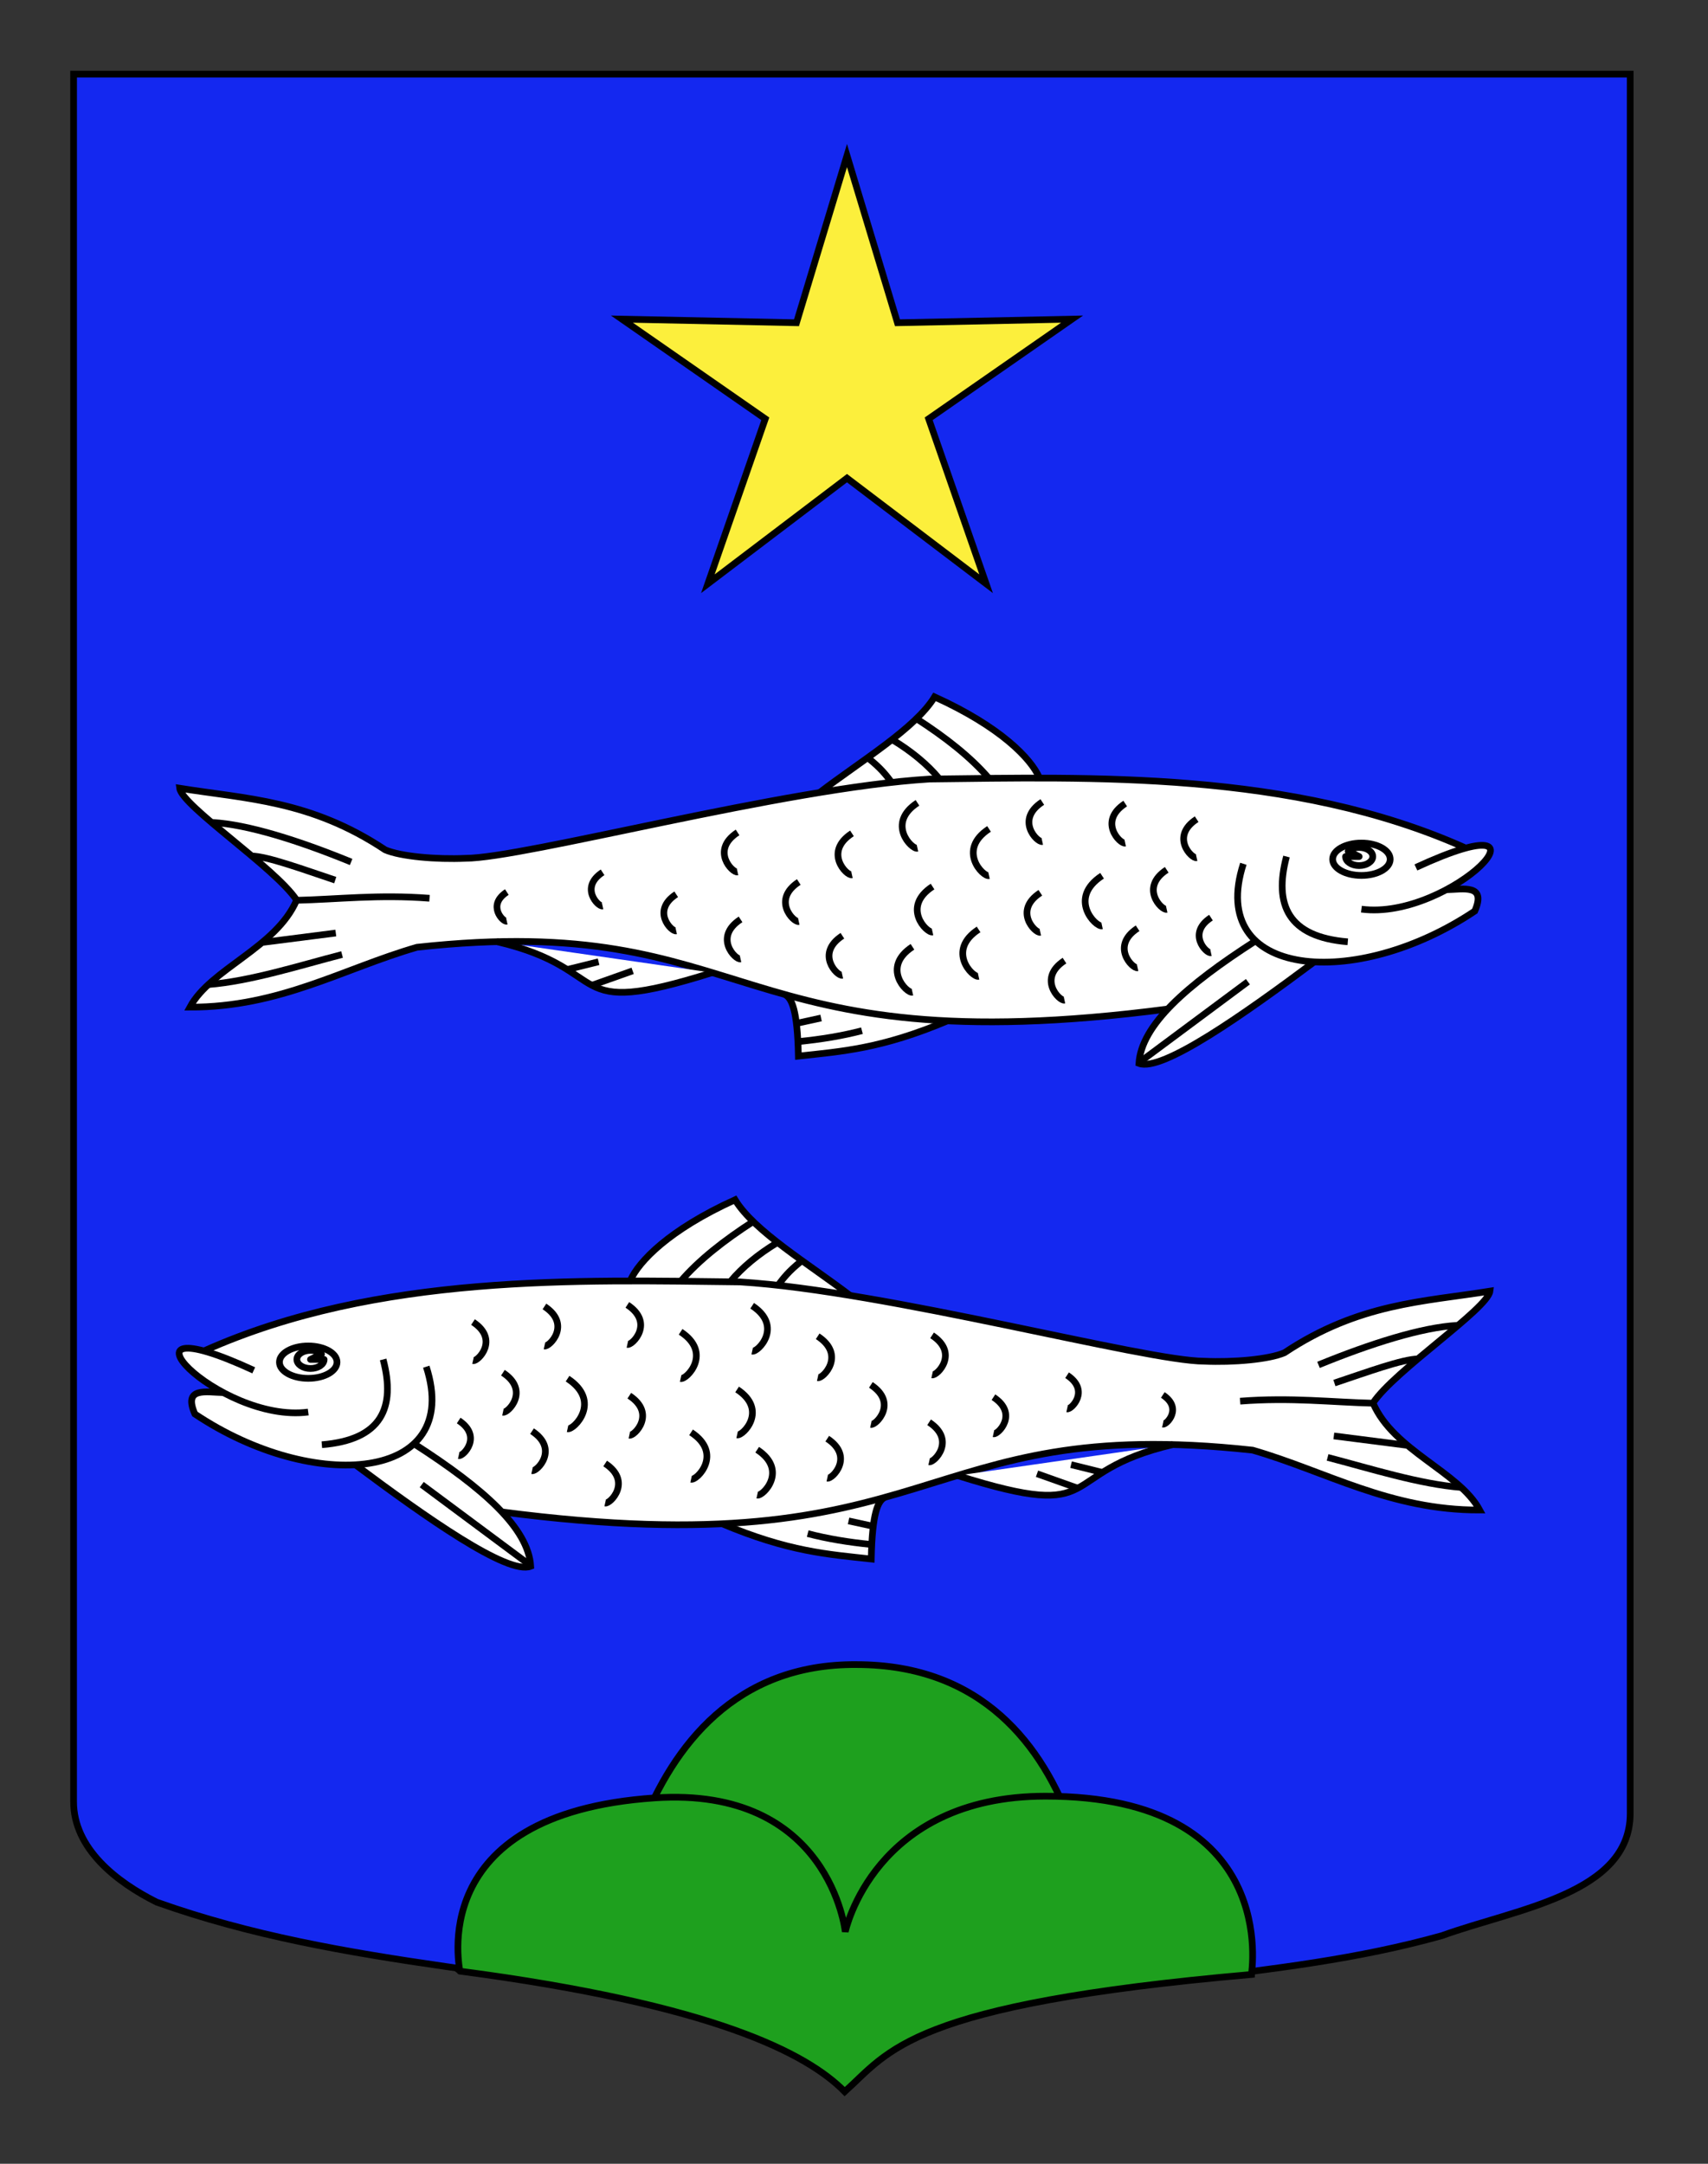 <?xml version="1.0" encoding="utf-8"?>
<!-- Generator: Adobe Illustrator 15.1.0, SVG Export Plug-In . SVG Version: 6.00 Build 0)  -->
<!DOCTYPE svg PUBLIC "-//W3C//DTD SVG 1.1//EN" "http://www.w3.org/Graphics/SVG/1.1/DTD/svg11.dtd">
<svg version="1.1" xmlns="http://www.w3.org/2000/svg" xmlns:xlink="http://www.w3.org/1999/xlink" x="0px" y="0px"
	 width="255.118px" height="323.149px" viewBox="0 0 255.118 323.149" enable-background="new 0 0 255.118 323.149"
	 xml:space="preserve">
<rect x="0" y="0" width="255.118" height="323.149" fill="#333333" stroke="none"/>
<g id="Calque_2">
	<path fill="#1428F0" stroke="#000000" d="M10.994,11.075c78,0,154.505,0,232.505,0c0,135.583,0,149.083,0,259.75
		c0,12.043-17.099,14.25-28.1,18.25c-25,7-51,6-76,13c-5,2-9,6-13,10c-4-5-9-9-15-11c-30-7-60-7-88-17c-6-3-12.406-8-12.406-15
		C10.994,245.533,10.994,147.45,10.994,11.075z"/>
</g>
<g id="Calque_1">
	<path fill-rule="evenodd" clip-rule="evenodd" fill="#1EA01E" stroke="#000000" d="M164.171,297.193l-73.5,0.469
		c0,0,1.143-49.348,37.25-49.063C165.545,248.599,164.171,297.193,164.171,297.193z"/>
	<path fill-rule="evenodd" clip-rule="evenodd" fill="#1EA01E" stroke="#000000" d="M126.171,312.38c-5.587-5.691-19.5-13-57.5-18
		c0.187,0.158-5.75-23.5,29.105-25.871c26.187-1.781,28.478,19.995,28.478,19.995s4.263-20.253,29.912-20.253
		c35.194,0,30.755,26.379,30.755,26.629C135.671,299.38,132.875,306.371,126.171,312.38z"/>
	<polygon fill="#FCEF3C" stroke="#000000" points="126.511,23.232 134.052,48.202 160.13,47.659 138.712,62.546 147.291,87.18 
		126.511,71.41 105.732,87.18 114.308,62.546 92.892,47.659 118.969,48.202 	"/>
	<g>
		<g id="_x3C_Nageoire_ventrale_x3E_">
			<path id="path8377_1_" fill="#FFFFFF" stroke="#000000" d="M117.218,148.514c1.031,0.523,1.896,2.246,2.034,9.212
				c6.476-0.711,12.339-1.076,22.326-5.291"/>
			<path id="path11129_1_" fill="#FFFFFF" stroke="#000000" d="M119.25,155.558c3.42-0.34,6.601-0.867,9.496-1.627"/>
			<path id="path11131_1_" fill="#FFFFFF" stroke="#000000" d="M118.911,152.847l3.73-0.812"/>
		</g>
		<g id="_x3C_Nagoire_dorsale_x3E_">
			<path id="path7484_1_" fill="#FFFFFF" stroke="#000000" d="M122.421,118.361c6.141-4.696,14.317-9.59,17.176-14.286
				c9.934,4.511,14.381,9.238,15.623,12.02"/>
			<path id="path11121_1_" fill="#FFFFFF" stroke="#000000" d="M147.736,116.27c-2.756-3.211-6.52-6.152-10.85-8.942"/>
			<path id="path11123_1_" fill="#FFFFFF" stroke="#000000" d="M140.275,116.27c-1.746-2.102-4.18-4.108-6.979-5.79"/>
			<path id="path11125_1_" fill="#FFFFFF" stroke="#000000" d="M133.154,116.811c-0.783-1.034-1.58-2.077-3.391-3.522"/>
		</g>
		<g>
			<path id="path3047_1_" fill="#FFFFFF" stroke="#000000" d="M174.525,150.681c-66.024,8.631-61.241-14.797-112.244-9.212
				c-10.977,3.174-20.522,8.976-33.91,8.941c3.094-5.747,12.874-8.861,15.937-15.987c-3.201-4.823-17.133-14.066-17.47-16.702
				c9.924,1.595,19.555,1.783,30.693,9.197c2.317,1.005,7.68,1.463,11.987,1.267c8.805-0.021,47.504-10.493,69.331-11.839
				c23.799-0.269,54.164-1.295,79.998,10.273"/>
			<path id="path6595_1_" fill="#FFFFFF" stroke="#000000" d="M196.371,143.601c-10.51,7.848-22.811,16.547-26.252,15.209
				c0.363-5.719,7.072-11.638,17.367-18.259"/>
			<path id="path6597_1_" fill="#FFFFFF" stroke="#000000" d="M216.021,132.875c2.533-0.046,6.049-0.906,4.26,3.192
				c-17.779,11.916-40.098,10.095-34.564-7.063"/>
			<path id="path8371_1_" fill="#FFFFFF" stroke="#000000" d="M201.316,140.655c-8.926-0.726-11.066-5.518-9.156-12.735"/>
			<path id="path8373_1_" fill="#FFFFFF" stroke="#000000" d="M211.488,129.546c23.061-10.644,5.285,8.014-8.139,6.232"/>
			<path id="path11107_1_" fill="#FFFFFF" stroke="#000000" stroke-linecap="round" stroke-linejoin="round" d="M199.052,128.318
				c0.004-1.336,1.932-2.415,4.305-2.411c2.373,0,4.295,1.083,4.291,2.419c0,0.001,0,0.005,0,0.007
				c-0.004,1.336-1.93,2.415-4.305,2.413s-4.295-1.085-4.291-2.42C199.052,128.324,199.052,128.322,199.052,128.318z"/>
			<path id="path11109_1_" fill="#FFFFFF" stroke="#000000" stroke-linecap="round" stroke-linejoin="round" d="M200.976,127.92
				h2.035l-1.643-0.801c0.385-0.349,0.994-0.556,1.643-0.556c1.123,0,2.033,0.608,2.033,1.356s-0.91,1.354-2.033,1.354
				C201.886,129.274,200.976,128.668,200.976,127.92L200.976,127.92z"/>
			<path id="path11111_1_" fill="#FFFFFF" stroke="#000000" d="M64.156,134.151c-7.645-0.592-13.791,0.166-19.923,0.307"/>
			<path id="path11113_1_" fill="#FFFFFF" stroke="#000000" d="M50.072,131.442c-4.901-1.635-10.171-3.581-12.547-3.602"/>
			<path id="path11115_1_" fill="#FFFFFF" stroke="#000000" d="M52.445,128.732c-7.888-3.226-15.44-5.602-20.715-5.902"/>
			<path id="path11117_1_" fill="#FFFFFF" stroke="#000000" d="M51.09,142.551c-6.33,1.641-13.72,4.006-20.049,4.493"/>
			<path id="path11119_1_" fill="#FFFFFF" stroke="#000000" d="M50.159,139.345c-3.504,0.45-7.401,0.942-10.905,1.394"/>
			<path id="path11127_1_" fill="#FFFFFF" stroke="#000000" d="M170.208,158.646l16.186-12.031"/>
		</g>
		<g>
			<path id="path8375_1_" fill="#FFFFFF" stroke="#000000" d="M74.155,140.619c18.01,4.199,9.504,11.787,32.21,4.642"/>
			<path id="path11133_1_" fill="#FFFFFF" stroke="#000000" d="M88.392,147.158l6.104-2.168"/>
			<path id="path11135_1_" fill="#FFFFFF" stroke="#000000" d="M84.804,144.777l4.604-1.143"/>
		</g>
		<g id="_x3C_Ecailles_x3E__1_">
			<path id="path11137_1_" fill="none" stroke="#000000" d="M178.74,128.102c-0.742,0.164-3.977-3.165,0-5.763"/>
			<path id="path11139_1_" fill="none" stroke="#000000" d="M174.269,135.808c-0.76,0.168-4.074-3.245,0-5.906"/>
			<path id="path11141_1_" fill="none" stroke="#000000" d="M168.068,125.915c-0.76,0.166-4.074-3.244,0-5.907"/>
			<path id="path11143_1_" fill="none" stroke="#000000" d="M164.613,138.273c-0.963,0.211-5.162-4.112,0-7.485"/>
			<path id="path11145_1_" fill="none" stroke="#000000" d="M180.878,142.291c-0.676,0.147-3.619-2.883,0-5.247"/>
			<path id="path11147_1_" fill="none" stroke="#000000" d="M169.921,144.537c-0.76,0.166-4.074-3.245,0-5.907"/>
			<path id="path11149_1_" fill="none" stroke="#000000" d="M155.392,139.24c-0.762,0.165-4.076-3.247,0-5.907"/>
			<path id="path11151_1_" fill="none" stroke="#000000" d="M159,149.367c-0.76,0.166-4.074-3.244,0-5.906"/>
			<path id="path11153_1_" fill="none" stroke="#000000" d="M155.685,125.682c-0.762,0.166-4.076-3.246,0-5.908"/>
			<path id="path11155_1_" fill="none" stroke="#000000" d="M147.728,130.777c-0.898,0.196-4.816-3.837,0-6.983"/>
			<path id="path11157_1_" fill="none" stroke="#000000" d="M146.167,145.814c-0.902,0.197-4.834-3.85,0-7.007"/>
			<path id="path11159_1_" fill="none" stroke="#000000" d="M136.291,148.188c-0.871,0.192-4.68-3.729,0-6.786"/>
			<path id="path11159_3_" fill="none" stroke="#000000" d="M139.291,139.188c-0.871,0.192-4.68-3.729,0-6.786"/>
			<path id="path11159_2_" fill="none" stroke="#000000" d="M137.041,126.688c-0.871,0.192-4.68-3.729,0-6.786"/>
			<path id="path11161_1_" fill="none" stroke="#000000" d="M127.255,130.654c-0.799,0.175-4.273-3.402,0-6.193"/>
			<path id="path11163_1_" fill="none" stroke="#000000" d="M125.824,145.657c-0.76,0.166-4.075-3.245,0-5.907"/>
			<path id="path11165_1_" fill="none" stroke="#000000" d="M119.312,137.629c-0.762,0.166-4.075-3.244,0-5.907"/>
			<path id="path11167_1_" fill="none" stroke="#000000" d="M110.168,130.227c-0.759,0.166-4.075-3.245,0-5.906"/>
			<path id="path11169_1_" fill="none" stroke="#000000" d="M110.613,143.212c-0.76,0.167-4.073-3.244,0-5.906"/>
			<path id="path11171_1_" fill="none" stroke="#000000" d="M101.001,139.024c-0.703,0.153-3.771-3.004,0-5.467"/>
			<path id="path11173_1_" fill="none" stroke="#000000" d="M90.004,135.302c-0.646,0.143-3.467-2.761,0-5.026"/>
			<path id="path11175_1_" fill="none" stroke="#000000" d="M75.704,137.591c-0.562,0.124-3.013-2.398,0-4.366"/>
		</g>
	</g>
	<g>
		<g id="_x3C_Nageoire_ventrale_x3E__1_">
			<path id="path8377_2_" fill="#FFFFFF" stroke="#000000" d="M132.171,223.62c-1.031,0.522-1.896,2.245-2.035,9.212
				c-6.475-0.711-12.339-1.076-22.325-5.291"/>
			<path id="path11129_2_" fill="#FFFFFF" stroke="#000000" d="M130.138,230.664c-3.42-0.34-6.602-0.867-9.496-1.627"/>
			<path id="path11131_2_" fill="#FFFFFF" stroke="#000000" d="M130.478,227.953l-3.73-0.812"/>
		</g>
		<g id="_x3C_Nagoire_dorsale_x3E__1_">
			<path id="path7484_2_" fill="#FFFFFF" stroke="#000000" d="M126.968,193.468c-6.142-4.696-14.318-9.59-17.177-14.286
				c-9.933,4.511-14.381,9.238-15.623,12.02"/>
			<path id="path11121_2_" fill="#FFFFFF" stroke="#000000" d="M101.652,191.376c2.757-3.211,6.521-6.152,10.851-8.942"/>
			<path id="path11123_2_" fill="#FFFFFF" stroke="#000000" d="M109.113,191.376c1.747-2.102,4.18-4.108,6.979-5.79"/>
			<path id="path11125_2_" fill="#FFFFFF" stroke="#000000" d="M116.234,191.917c0.783-1.034,1.581-2.077,3.392-3.522"/>
		</g>
		<g>
			<path id="path3047_2_" fill="#FFFFFF" stroke="#000000" d="M74.863,225.787c66.025,8.631,61.242-14.797,112.244-9.212
				c10.977,3.174,20.523,8.976,33.91,8.94c-3.094-5.746-12.873-8.86-15.936-15.986c3.201-4.823,17.133-14.066,17.469-16.702
				c-9.924,1.595-19.555,1.783-30.693,9.197c-2.316,1.005-7.68,1.463-11.986,1.267c-8.805-0.021-47.504-10.493-69.331-11.839
				c-23.8-0.269-54.165-1.295-79.999,10.273"/>
			<path id="path6595_2_" fill="#FFFFFF" stroke="#000000" d="M53.018,218.707c10.51,7.848,22.811,16.547,26.253,15.209
				c-0.363-5.719-7.073-11.638-17.368-18.259"/>
			<path id="path6597_2_" fill="#FFFFFF" stroke="#000000" d="M33.368,207.981c-2.533-0.046-6.05-0.906-4.261,3.192
				c17.779,11.916,40.098,10.095,34.564-7.063"/>
			<path id="path8371_2_" fill="#FFFFFF" stroke="#000000" d="M48.073,215.762c8.926-0.726,11.065-5.518,9.155-12.735"/>
			<path id="path8373_2_" fill="#FFFFFF" stroke="#000000" d="M37.9,204.652c-23.061-10.644-5.284,8.014,8.139,6.232"/>
			<path id="path11107_2_" fill="#FFFFFF" stroke="#000000" stroke-linecap="round" stroke-linejoin="round" d="M50.337,203.425
				c-0.004-1.336-1.932-2.415-4.305-2.411c-2.374,0-4.296,1.083-4.292,2.419c0,0.001,0,0.005,0,0.007
				c0.004,1.336,1.931,2.415,4.306,2.413c2.374-0.002,4.295-1.085,4.291-2.42C50.337,203.431,50.337,203.429,50.337,203.425z"/>
			<path id="path11109_2_" fill="#FFFFFF" stroke="#000000" stroke-linecap="round" stroke-linejoin="round" d="M48.412,203.026
				h-2.034l1.642-0.801c-0.384-0.349-0.993-0.556-1.642-0.556c-1.124,0-2.034,0.608-2.034,1.356s0.91,1.354,2.034,1.354
				S48.412,203.774,48.412,203.026L48.412,203.026z"/>
			<path id="path11111_2_" fill="#FFFFFF" stroke="#000000" d="M185.232,209.258c7.645-0.592,13.791,0.166,19.924,0.307"/>
			<path id="path11113_2_" fill="#FFFFFF" stroke="#000000" d="M199.316,206.549c4.902-1.635,10.172-3.581,12.547-3.602"/>
			<path id="path11115_2_" fill="#FFFFFF" stroke="#000000" d="M196.943,203.839c7.889-3.226,15.441-5.602,20.715-5.902"/>
			<path id="path11117_2_" fill="#FFFFFF" stroke="#000000" d="M198.298,217.657c6.33,1.641,13.721,4.006,20.049,4.493"/>
			<path id="path11119_2_" fill="#FFFFFF" stroke="#000000" d="M199.23,214.451c3.504,0.45,7.4,0.942,10.904,1.394"/>
			<path id="path11127_2_" fill="#FFFFFF" stroke="#000000" d="M79.18,233.752l-16.186-12.03"/>
		</g>
		<g>
			<path id="path8375_2_" fill="#FFFFFF" stroke="#000000" d="M175.234,215.726c-18.01,4.199-9.504,11.786-32.211,4.642"/>
			<path id="path11133_2_" fill="#FFFFFF" stroke="#000000" d="M160.998,222.265l-6.104-2.168"/>
			<path id="path11135_2_" fill="#FFFFFF" stroke="#000000" d="M164.585,219.884l-4.605-1.143"/>
		</g>
		<g id="_x3C_Ecailles_x3E__2_">
			<path id="path11137_2_" fill="none" stroke="#000000" d="M70.649,203.208c0.741,0.164,3.976-3.165,0-5.763"/>
			<path id="path11139_2_" fill="none" stroke="#000000" d="M75.119,210.914c0.76,0.168,4.074-3.245,0-5.906"/>
			<path id="path11141_2_" fill="none" stroke="#000000" d="M81.32,201.021c0.76,0.166,4.074-3.244,0-5.907"/>
			<path id="path11143_2_" fill="none" stroke="#000000" d="M84.775,213.38c0.963,0.211,5.162-4.112,0-7.485"/>
			<path id="path11145_2_" fill="none" stroke="#000000" d="M68.511,217.397c0.675,0.147,3.618-2.883,0-5.247"/>
			<path id="path11147_2_" fill="none" stroke="#000000" d="M79.467,219.644c0.76,0.166,4.074-3.245,0-5.907"/>
			<path id="path11149_2_" fill="none" stroke="#000000" d="M93.997,214.347c0.761,0.165,4.075-3.247,0-5.907"/>
			<path id="path11151_2_" fill="none" stroke="#000000" d="M90.389,224.473c0.76,0.166,4.074-3.243,0-5.905"/>
			<path id="path11153_2_" fill="none" stroke="#000000" d="M93.704,200.788c0.761,0.166,4.075-3.246,0-5.908"/>
			<path id="path11155_2_" fill="none" stroke="#000000" d="M101.66,205.884c0.898,0.196,4.816-3.837,0-6.983"/>
			<path id="path11157_2_" fill="none" stroke="#000000" d="M103.222,220.921c0.901,0.197,4.833-3.85,0-7.007"/>
			<path id="path11159_6_" fill="none" stroke="#000000" d="M113.098,223.294c0.872,0.192,4.68-3.729,0-6.786"/>
			<path id="path11159_5_" fill="none" stroke="#000000" d="M110.098,214.294c0.872,0.192,4.68-3.729,0-6.786"/>
			<path id="path11159_4_" fill="none" stroke="#000000" d="M112.348,201.794c0.872,0.192,4.68-3.729,0-6.786"/>
			<path id="path11161_2_" fill="none" stroke="#000000" d="M122.134,205.761c0.798,0.175,4.272-3.402,0-6.193"/>
			<path id="path11163_2_" fill="none" stroke="#000000" d="M123.564,220.764c0.76,0.166,4.076-3.245,0-5.907"/>
			<path id="path11165_2_" fill="none" stroke="#000000" d="M130.078,212.735c0.762,0.166,4.074-3.244,0-5.907"/>
			<path id="path11167_2_" fill="none" stroke="#000000" d="M139.22,205.333c0.76,0.166,4.076-3.245,0-5.906"/>
			<path id="path11169_2_" fill="none" stroke="#000000" d="M138.775,218.318c0.76,0.167,4.074-3.244,0-5.906"/>
			<path id="path11171_2_" fill="none" stroke="#000000" d="M148.388,214.131c0.703,0.153,3.771-3.004,0-5.467"/>
			<path id="path11173_2_" fill="none" stroke="#000000" d="M159.384,210.408c0.646,0.143,3.467-2.761,0-5.026"/>
			<path id="path11175_2_" fill="none" stroke="#000000" d="M173.685,212.697c0.562,0.124,3.012-2.398,0-4.366"/>
		</g>
	</g>
</g>
</svg>
